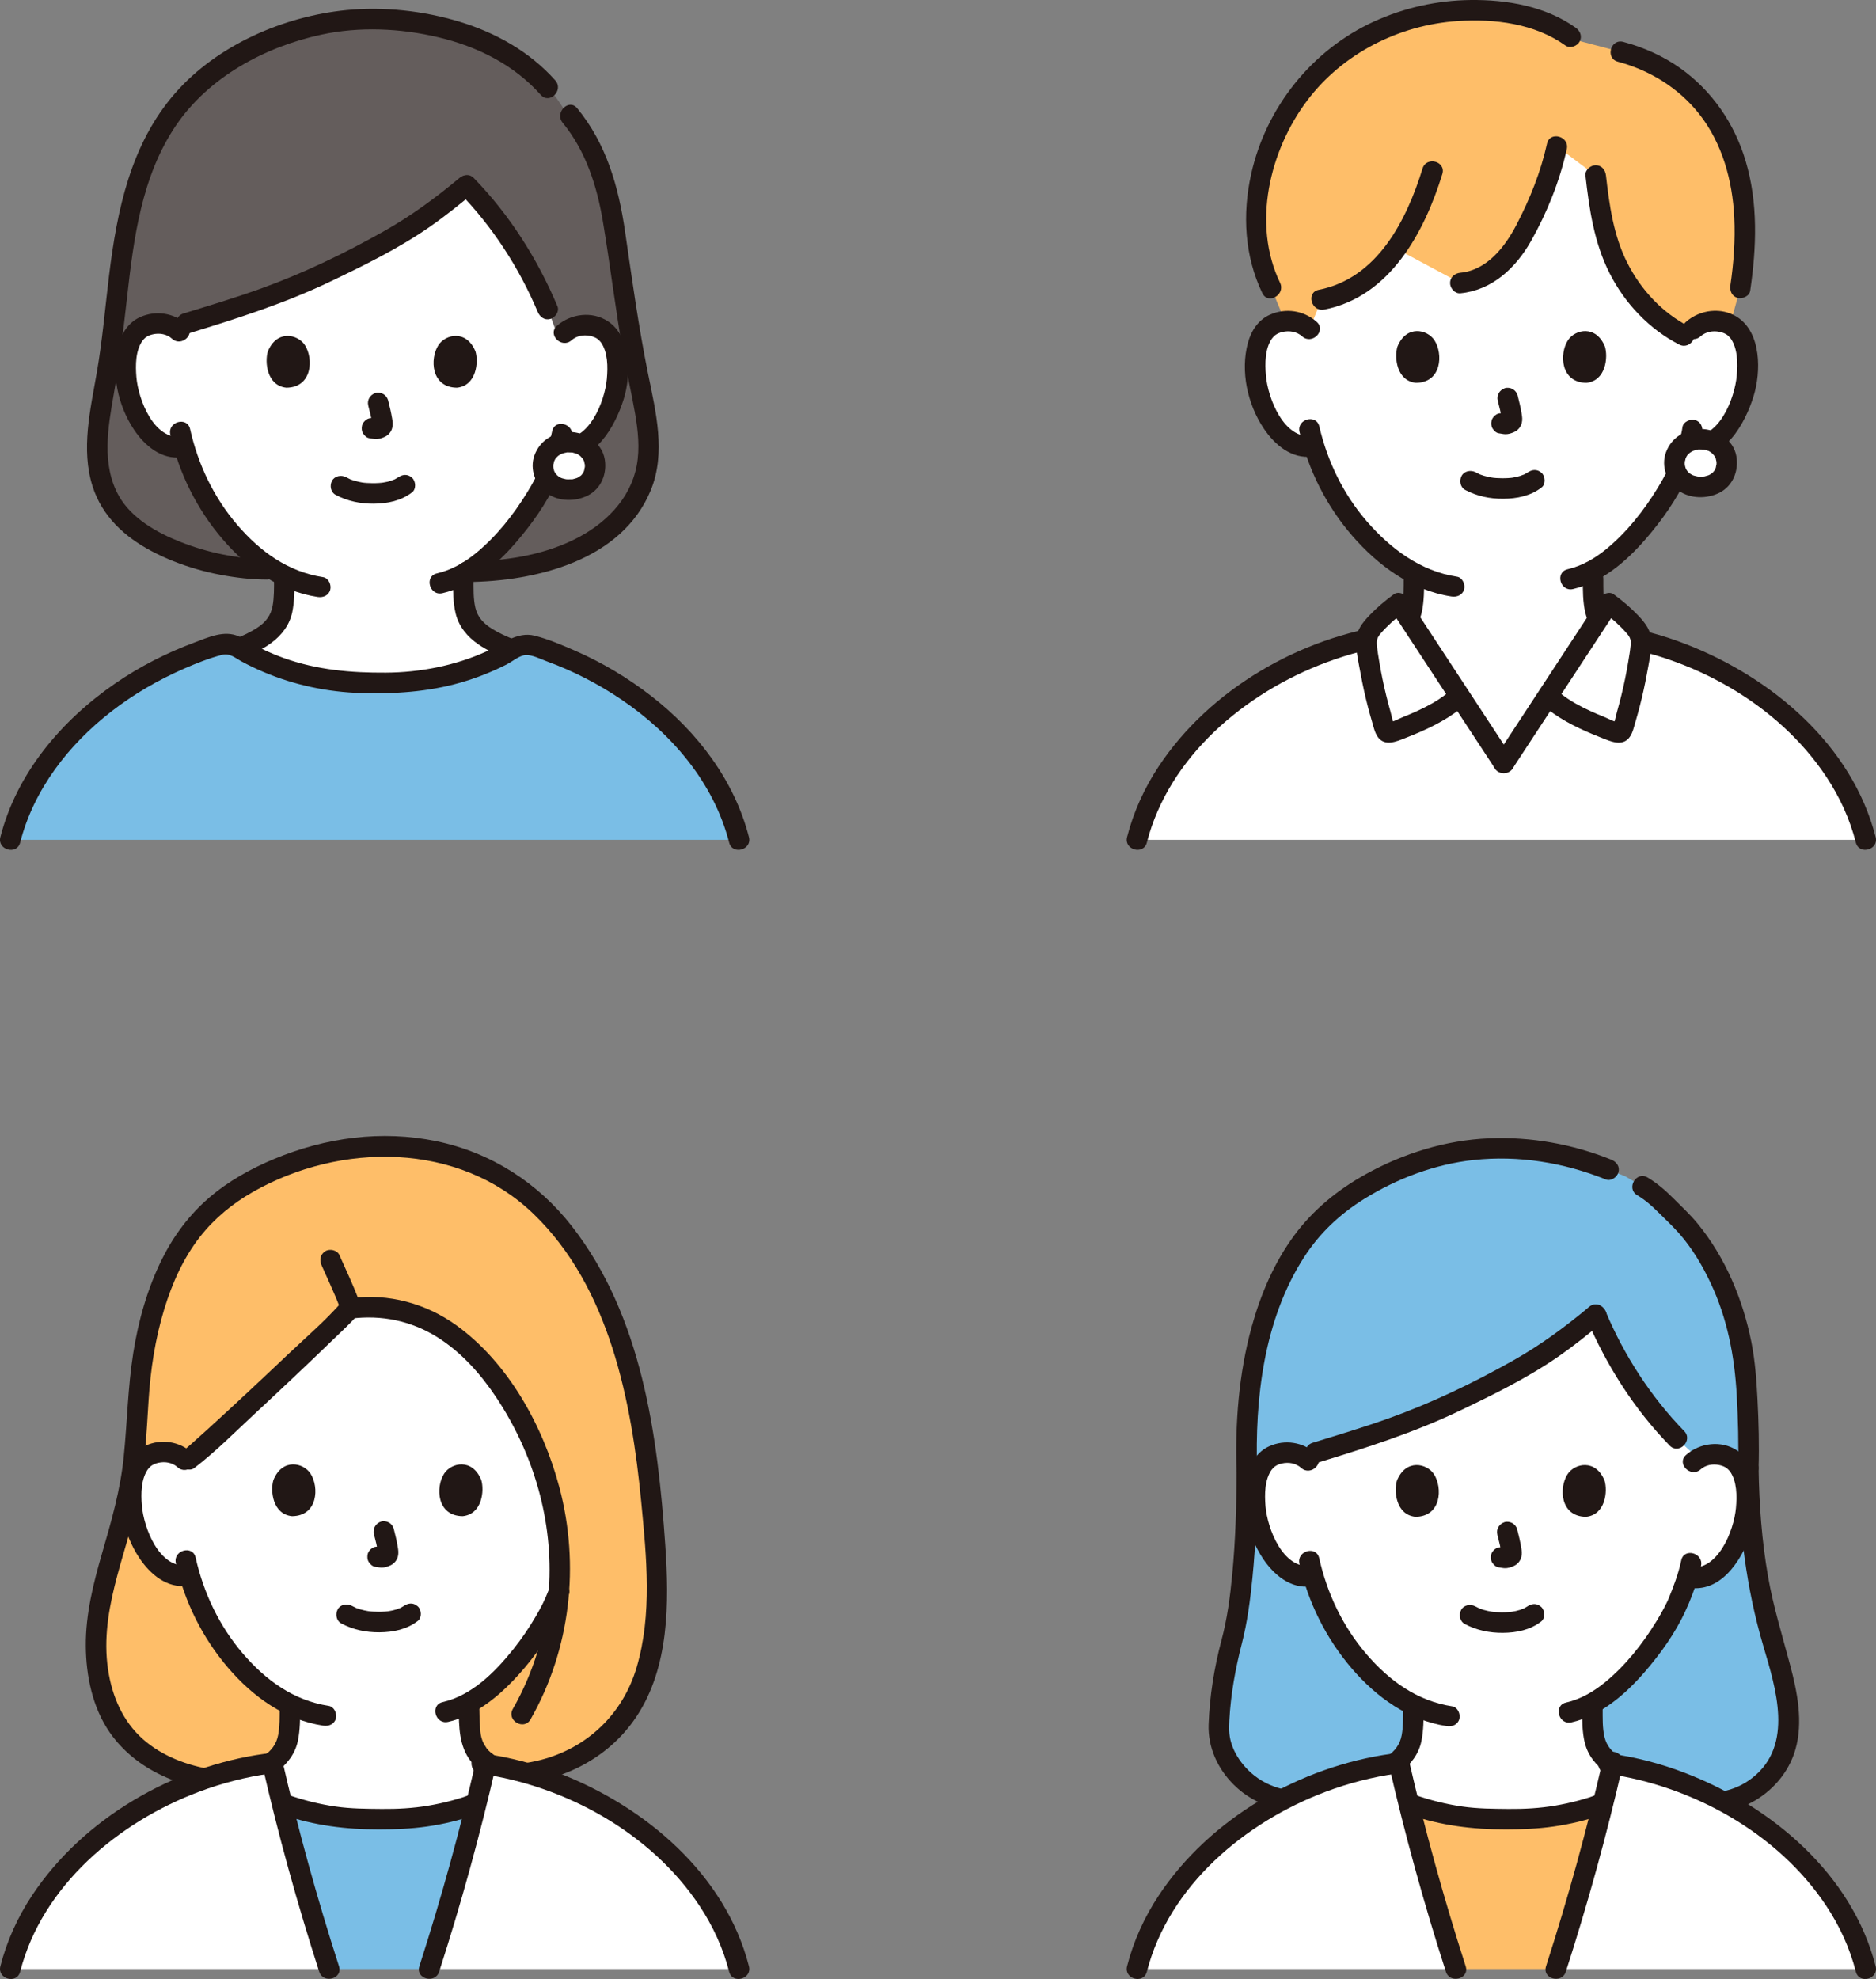 <?xml version="1.0" encoding="UTF-8"?>
<svg xmlns="http://www.w3.org/2000/svg" id="b" width="365.529" height="385.563" viewBox="0 0 365.529 385.563">
  <rect x="0" y="0" width="365.529" height="385.563" fill="#808080" stroke="none"/>
  <defs>
    <style>.d{fill:#7abee6;}.d,.e,.f,.g,.h,.i{stroke-width:0px;}.e{fill:none;}.f{fill:#fff;}.g{fill:#febe69;}.h{fill:#211715;}.i{fill:#645d5c;}</style>
  </defs>
  <g id="c">
    <path class="d" d="M256.252,350.689c-11.498,1.907-18.833-7.218-18.779-13.789.045-4.525,1.104-11.94,2.343-16.393,1.822-6.509,3.123-17.955,3.123-33.826-.777-23.418,5.383-40.401,15.094-49.699,5.854-5.604,19.046-13.24,33.868-13.24,9.04,0,15.405,1.644,21.515,4.121l3.287,1.333c1.655.969,3.31,1.937,3.31,1.937,2.858,1.673,3.878,3.107,6.819,5.925,7.387,7.078,12.521,19.812,13.338,31.215.236,3.29.698,11.146.481,17.773.154,11.479,1.464,22.677,4.728,33.702,1.894,6.398,4.436,14.629,2.391,20.981-2.496,7.751-11.448,12.522-19.224,9.753"></path>
    <path class="h" d="M240.938,286.681c-.006,6.696-.209,13.401-.844,20.069-.41,4.304-.98,8.627-2.095,12.812-1.419,5.326-2.312,10.904-2.506,16.417-.156,4.442,1.747,8.597,4.879,11.714,4.376,4.355,10.409,5.859,16.411,4.924,1.068-.166,1.66-1.504,1.397-2.46-.313-1.14-1.389-1.564-2.46-1.397-4.56.711-9.227-.619-12.519-3.895-1.293-1.287-2.392-2.849-3.045-4.546-.7-1.819-.73-3.201-.626-5.157.271-5.072,1.175-10.053,2.438-14.963,1.072-4.165,1.628-8.47,2.057-12.742.692-6.9.907-13.845.913-20.777.002-2.574-3.998-2.578-4,0h0Z"></path>
    <path class="h" d="M338.652,286.046c.173,11.7,1.587,23.365,4.909,34.605,2.447,8.28,5.997,19.306-2.075,25.681-3.515,2.776-8.164,3.673-12.407,2.222-2.441-.835-3.489,3.027-1.063,3.857,8.926,3.053,19.174-2.528,21.797-11.518,1.573-5.391.367-11.304-1.043-16.592-1.52-5.698-3.249-11.277-4.27-17.101-1.224-6.984-1.742-14.069-1.847-21.154-.038-2.572-4.038-2.579-4,0h0Z"></path>
    <path class="f" d="M297.212,265.999c5.137-2.995,8.796-5.76,13.744-9.888,4.485,10.746,12.149,21.607,20.026,27.989,1.02-.586,2.175-.809,3.201-.768,3.037.119,4.323,1.767,4.876,2.734,1.649,2.886,1.558,8.192.431,11.47-.798,2.322-2.105,5.873-5.232,8.412-1.288,1.046-3.181,1.731-4.988,1.419l-.477-.083c-.581,1.893-1.296,3.746-1.732,4.646-1.261,3.381-8.115,15.101-16.801,19.914.03,1.811-.024,2.468.142,4.748.075,1.025.154,2.132.534,3.132.509,1.315,1.194,2.454,2.296,3.343.305.246.612.475.921.69-.577,2.531-1.182,5.073-1.81,7.62-6.021,2.219-12.467,3.219-18.934,3.043-4.969.135-9.931-.423-14.683-1.695-1.44-.385-2.86-.836-4.255-1.354-.69-2.791-1.352-5.577-1.981-8.348,1.07-.882,1.741-2.005,2.242-3.299.38-1,.459-2.107.534-3.132.154-2.115.118-2.833.135-4.369-4.058-1.953-7.696-5.064-11.156-9.238-4.469-5.392-7.003-11.19-8.397-15.993-1.928.489-4.008-.235-5.385-1.37-3.107-2.562-4.386-6.124-5.166-8.452-1.102-3.287-1.151-8.594.52-11.467.56-.963,1.859-2.6,4.897-2.696,1.008-.032,2.137.191,3.142.756,8.14-2.536,18.554-5.415,28.027-9.915,6.742-3.202,11.456-5.591,15.33-7.849Z"></path>
    <path class="h" d="M327.583,304.001c-.562,2.659-1.523,5.176-2.56,7.676.012-.03.119-.247-.05.104-.07.146-.136.295-.207.441-.176.366-.361.728-.551,1.087-.469.888-.973,1.757-1.498,2.613-2.695,4.393-5.972,8.532-9.966,11.817-2.229,1.833-4.789,3.314-7.616,3.961-2.508.575-1.447,4.432,1.063,3.857,5.72-1.311,10.487-5.452,14.238-9.78,3.111-3.59,6.014-7.636,7.99-11.977.568-1.248.745-1.643,1.295-3.08.704-1.839,1.311-3.727,1.718-5.655.531-2.511-3.324-3.585-3.857-1.063h0Z"></path>
    <path class="h" d="M253.185,304.642c1.679,7.524,5.181,14.559,10.199,20.413,4.829,5.634,11.039,10.093,18.503,11.237,1.066.163,2.151-.27,2.46-1.397.26-.947-.323-2.296-1.397-2.46-6.868-1.053-12.295-5.025-16.738-10.208-4.573-5.334-7.644-11.809-9.17-18.648-.561-2.511-4.418-1.449-3.857,1.063h0Z"></path>
    <path class="h" d="M256.359,283.16c-2.476-2.227-6.014-2.765-9.059-1.393-2.233,1.006-3.578,3.082-4.214,5.383-1.51,5.463-.11,11.846,3.003,16.517,2.082,3.124,5.347,5.914,9.35,5.41,1.072-.135,2-.823,2-2,0-.976-.921-2.136-2-2-5.46.687-8.505-7.263-8.864-11.646-.188-2.299-.182-5.192,1.241-7.146-.204.281.193-.21.206-.222.076-.071.269-.267.323-.308.416-.32.902-.512,1.409-.629,1.331-.307,2.747-.064,3.776.862,1.909,1.717,4.747-1.103,2.828-2.828h0Z"></path>
    <path class="h" d="M319.003,232.859c1.477.882,2.718,1.944,3.934,3.155,1.402,1.397,2.867,2.747,4.181,4.229,2.529,2.852,4.514,6.183,6.141,9.619,3.293,6.951,4.717,14.346,5.135,21.973.259,4.73.402,9.474.257,14.211-.079,2.575,3.921,2.572,4,0,.136-4.45.015-8.907-.212-13.352-.192-3.756-.458-7.495-1.188-11.191-1.642-8.312-5.087-16.551-10.488-23.129-1.452-1.769-3.132-3.319-4.746-4.936-1.528-1.531-3.132-2.92-4.995-4.033-2.215-1.323-4.229,2.134-2.019,3.454h0Z"></path>
    <path class="h" d="M313.948,225.934c-7.553-3.041-15.651-4.487-23.8-4.157-8.406.341-16.678,2.909-24.017,6.976-5.462,3.027-10.231,6.899-13.952,11.929-3.915,5.291-6.555,11.505-8.298,17.824-2.52,9.137-3.238,18.729-2.942,28.174.08,2.568,4.081,2.579,4,0-.445-14.194,1.287-29.534,9.146-41.736,3.013-4.679,6.966-8.402,11.68-11.337,6.425-4,13.811-6.795,21.359-7.607,8.781-.944,17.602.505,25.761,3.79,1.002.404,2.197-.44,2.46-1.397.314-1.142-.391-2.055-1.397-2.46h0Z"></path>
    <path class="h" d="M331.354,286.28c.99-.876,2.342-1.116,3.616-.855.564.115,1.117.32,1.574.681-.117-.093.378.372.318.314.054.052.404.513.201.226,1.399,1.973,1.384,4.857,1.177,7.158-.394,4.39-3.513,12.291-8.969,11.561-1.073-.143-2,1.022-2,2,0,1.2.924,1.856,2,2,6.575.879,10.584-6.291,12.242-11.584,1.468-4.685,1.545-12.155-3.059-15.201-3.061-2.025-7.25-1.499-9.928.872-1.931,1.71.906,4.53,2.828,2.828h0Z"></path>
    <path class="h" d="M285.408,316.404c2.308,1.219,4.793,1.732,7.403,1.715,2.671-.017,5.351-.551,7.489-2.216.829-.646.729-2.159,0-2.828-.88-.807-1.944-.689-2.828,0,.611-.476.156-.125-.002-.024-.148.095-.3.182-.455.264-.08.042-.163.08-.244.121-.227.117-.181-.042.098-.034-.17-.005-.461.174-.628.228-.573.184-1.162.311-1.756.401.302-.046-.003-.002-.144.011-.172.017-.345.031-.518.043-.416.027-.832.037-1.249.035-.373-.002-.746-.015-1.118-.04-.171-.012-.342-.025-.512-.042-.038-.004-.657-.101-.224-.024-.554-.099-1.101-.203-1.641-.364-.23-.069-.454-.151-.681-.229-.504-.172.316.161-.139-.054-.281-.133-.559-.271-.834-.416-.925-.488-2.217-.265-2.736.718-.488.924-.27,2.215.718,2.736h0Z"></path>
    <path class="h" d="M291.754,299.015c.321,1.223.629,2.466.813,3.718l-.071-.532c.022.172.031.341.014.513l.071-.532c-.012.08-.03.155-.056.231l.202-.478c-.024.054-.049.1-.081.148l.313-.405c-.038.046-.075.082-.121.12l.405-.313c-.094.06-.193.109-.294.156l.478-.202c-.162.068-.323.117-.496.145l.532-.071c-.157.019-.309.017-.466,0l.532.071c-.176-.024-.348-.067-.524-.091-.266-.083-.532-.095-.798-.036-.266.012-.514.091-.744.237-.415.243-.811.718-.919,1.195-.117.512-.091,1.087.202,1.541.26.403.695.852,1.195.919.408.055.804.159,1.22.177.641.028,1.236-.169,1.808-.432.709-.325,1.263-.968,1.451-1.731.16-.647.092-1.206-.018-1.854-.202-1.198-.479-2.385-.787-3.56-.127-.483-.49-.944-.919-1.195s-1.061-.357-1.541-.202c-1.042.337-1.681,1.376-1.397,2.46h0Z"></path>
    <path class="h" d="M272.184,288.46c-.621,2.018-.216,6.66,3.607,7.055,5.053-.03,5.321-5.642,3.621-8.281-1.393-2.16-5.487-3.059-7.227,1.226Z"></path>
    <path class="h" d="M312.645,288.46c.621,2.018.216,6.66-3.606,7.055-5.053-.03-5.322-5.642-3.621-8.281,1.392-2.16,5.487-3.059,7.227,1.227Z"></path>
    <path class="h" d="M262.201,350.066c3.597-1.411,7.494-2.504,10.642-4.811,2.03-1.487,3.592-3.514,4.108-6.029.425-2.074.435-4.256.446-6.367.014-2.574-3.986-2.577-4,0-.009,1.705.023,3.502-.279,5.171-.335,1.851-1.345,3.16-2.9,4.194-2.782,1.85-5.964,2.761-9.08,3.984-1.005.394-1.705,1.34-1.397,2.46.263.958,1.449,1.794,2.46,1.397h0Z"></path>
    <path class="h" d="M308.271,332.859c.012,2.185-.011,4.495.504,6.628.625,2.592,2.302,4.574,4.454,6.054,3.178,2.185,7.026,3.241,10.588,4.636,1.006.394,2.195-.433,2.46-1.397.311-1.134-.387-2.065-1.397-2.46-3.078-1.205-6.239-2.09-9.021-3.833-1.625-1.018-2.78-2.214-3.226-4.064-.426-1.768-.351-3.742-.361-5.565-.014-2.573-4.014-2.579-4,0h0Z"></path>
    <path class="h" d="M309.542,254.696c-4.633,3.861-9.434,7.39-14.697,10.353-7.742,4.358-15.859,8.271-24.226,11.261-4.897,1.75-9.876,3.251-14.847,4.771-2.455.751-1.408,4.613,1.063,3.857,9.399-2.875,18.703-5.841,27.588-10.095,6.659-3.188,13.34-6.46,19.412-10.691,2.957-2.06,5.768-4.322,8.535-6.629,1.979-1.65-.863-4.466-2.828-2.828h0Z"></path>
    <path class="h" d="M328.155,278.804c-6.464-6.635-11.679-14.692-15.27-23.225-.419-.995-1.322-1.71-2.46-1.397-.938.258-1.819,1.458-1.397,2.46,3.87,9.196,9.322,17.829,16.299,24.99,1.799,1.847,4.627-.983,2.828-2.828h0Z"></path>
    <path class="g" d="M283.653,383.609c-3.385-10.485-6.503-21.404-9.185-32.24,6.002,2.224,12.466,3.226,18.941,3.05,6.474.176,12.927-.825,18.941-3.05-2.68,10.835-5.797,21.754-9.183,32.24h-19.514Z"></path>
    <path class="f" d="M221.529,383.609c5.492-21.877,29.341-37.581,51.076-40.116,3.046,13.385,6.84,27.086,11.047,40.116h-62.124Z"></path>
    <path class="f" d="M303.167,383.609c4.184-12.958,7.958-26.579,11-39.889,21.256,3.133,44.014,18.584,49.363,39.889h-60.363Z"></path>
    <path class="h" d="M274.681,353.566c6.071,2.102,12.329,2.865,18.728,2.852,3.136-.006,6.215-.12,9.325-.568,1.601-.23,3.19-.532,4.761-.913.747-.181,1.49-.38,2.228-.596.369-.108.736-.22,1.102-.337.106-.034,1.102-.368.79-.368,2.574,0,2.578-4,0-4-.631,0-1.263.323-1.853.511-.732.233-1.47.45-2.212.648-1.486.398-2.992.725-4.509.983-3.03.516-6.096.679-9.166.65-3.004-.028-5.977-.039-8.959-.469-3.123-.451-6.19-1.219-9.17-2.251-2.438-.844-3.485,3.019-1.063,3.857h0Z"></path>
    <path class="h" d="M223.458,384.14c4.29-16.774,19.156-29.17,34.865-35.067,4.483-1.683,9.139-2.888,13.884-3.536,1.071-.146,1.656-1.518,1.397-2.46-.317-1.155-1.386-1.544-2.46-1.397-17.772,2.426-35.418,12.562-45.391,27.634-2.784,4.207-4.901,8.873-6.152,13.763-.638,2.495,3.219,3.56,3.857,1.063h0Z"></path>
    <path class="h" d="M365.458,383.077c-4.593-17.962-20.248-31.12-36.989-37.606-4.688-1.816-9.571-3.111-14.554-3.791-1.069-.146-2.147.258-2.46,1.397-.256.933.32,2.313,1.397,2.46,16.732,2.284,33.571,11.545,43,25.796,2.609,3.942,4.577,8.224,5.749,12.807.637,2.492,4.496,1.436,3.857-1.063h0Z"></path>
    <path class="h" d="M270.609,343.775c3.109,13.61,6.833,27.078,11.115,40.365.786,2.44,4.65,1.397,3.857-1.063-4.283-13.287-8.007-26.755-11.115-40.365-.573-2.509-4.43-1.447-3.857,1.063h0Z"></path>
    <path class="h" d="M305.095,384.14c4.282-13.287,8.007-26.754,11.109-40.365.571-2.506-3.284-3.576-3.857-1.063-3.102,13.611-6.826,27.079-11.109,40.365-.792,2.456,3.069,3.507,3.857,1.063h0Z"></path>
    <path class="g" d="M42.243,346.878c-7.921-1.016-15.761-4.534-19.944-11.637-2.955-5.019-3.89-11.602-3.489-17.412.759-11.004,5.789-20.614,7.034-31.533.484-4.244.822-8.5,1.063-12.765.517-9.126,2.221-18.634,6.236-26.904,5.432-11.189,14.106-16.837,25.624-20.705,16.829-5.651,36.193-2.312,48.347,10.957,16.162,17.644,19.311,44.511,20.717,67.312.461,7.481.028,16.447-2.642,23.535-4.346,11.534-14.699,17.701-26.612,18.114l-56.335,1.04Z"></path>
    <path class="e" d="M98.448,232.276c-6.913-4.52-14.943-7.356-25.034-7.356-10.585,0-19.572,3.192-26.765,8.541-8.351,6.211-17.809,17.274-18.565,35.18-.181,4.28.364,9.184,1.658,14.159"></path>
    <path class="e" d="M117.115,282.801c1.294-5.238,1.84-9.264,1.633-14.159-.638-15.091-7.198-25.322-14.461-31.884"></path>
    <path class="e" d="M111.079,284.737c1.216-1.16,2.851-1.591,4.247-1.536,3.04.119,4.327,1.768,4.88,2.736,1.65,2.888,1.56,8.198.431,11.48-.799,2.324-2.107,5.878-5.236,8.419-1.29,1.047-3.184,1.732-4.992,1.42"></path>
    <path class="f" d="M39.351,313.374c-1.05-2.271-1.839-4.469-2.426-6.491-1.93.488-4.012-.237-5.39-1.373-3.11-2.565-4.39-6.129-5.171-8.459-1.103-3.29-1.152-8.601.521-11.476.56-.963,1.86-2.603,4.901-2.698,1.397-.044,3.028.4,4.235,1.569,0,0,.135.131.27.261l.54-.409c3.274-2.484,28.731-26.416,31.304-29.369.17-.019.299-.036.299-.036,18.156-2.389,29.343,13.163,35.003,25.377,4.356,9.401,6.247,19.723,5.487,29.852-.279.711-.527,1.307-.726,1.705-1.264,3.382-8.123,15.11-16.815,19.924.031,1.815-.024,2.472.142,4.755.075,1.026.154,2.134.534,3.135.51,1.316,1.195,2.456,2.298,3.345,2.335,1.881,4.736,2.78,7.692,3.892,0,0-5.171,14.534-31.171,14.534s-28.127-13.35-28.127-13.35c1.157-.455,3.084-1.183,3.084-1.183,2.956-1.112,5.356-2.011,7.692-3.892,1.103-.89,1.789-2.03,2.298-3.345.38-1.001.459-2.109.534-3.135.154-2.116.118-2.835.136-4.372-4.062-1.955-7.703-5.068-11.166-9.246-2.591-3.125-4.532-6.387-5.977-9.513Z"></path>
    <path class="h" d="M37.436,283.031c-2.478-2.228-6.018-2.767-9.065-1.393-2.234,1.007-3.58,3.084-4.217,5.387-1.511,5.467-.11,11.855,3.005,16.53,2.084,3.126,5.35,5.918,9.356,5.414,1.072-.135,2-.823,2-2,0-.976-.921-2.136-2-2-5.466.688-8.513-7.27-8.873-11.658-.188-2.301-.182-5.197,1.242-7.153-.204.28.194-.211.206-.222.077-.072.268-.265.324-.308.417-.32.903-.513,1.411-.63,1.332-.308,2.75-.064,3.781.863,1.909,1.717,4.747-1.103,2.828-2.828h0Z"></path>
    <path class="h" d="M53.275,288.334c-.621,2.02-.216,6.665,3.61,7.061,5.057-.03,5.326-5.647,3.624-8.288-1.394-2.162-5.492-3.061-7.233,1.227Z"></path>
    <path class="h" d="M93.769,288.334c.622,2.02.217,6.665-3.609,7.06-5.057-.03-5.326-5.647-3.624-8.288,1.394-2.162,5.492-3.061,7.233,1.228Z"></path>
    <path class="h" d="M43.283,349.99c3.6-1.413,7.5-2.506,10.651-4.814,2.032-1.488,3.594-3.516,4.11-6.033.426-2.075.435-4.259.447-6.371.014-2.574-3.986-2.577-4,0-.009,1.707.023,3.504-.279,5.176-.335,1.853-1.347,3.163-2.904,4.199-2.785,1.852-5.97,2.763-9.088,3.987-1.005.394-1.705,1.34-1.397,2.46.263.958,1.449,1.794,2.46,1.397h0Z"></path>
    <path class="h" d="M89.393,332.771c.019,3.591.032,7.378,2.332,10.345,2.339,3.017,6.35,4.396,9.792,5.69,1.011.38,2.193-.423,2.46-1.397.308-1.122-.382-2.078-1.397-2.46-.816-.307-1.63-.617-2.439-.941-.233-.093-.112-.044-.251-.104-.171-.073-.34-.148-.509-.225-.334-.152-.666-.31-.993-.478-.724-.371-1.426-.784-2.095-1.249-.515-.358-1.078-.827-1.424-1.263-.068-.085-.364-.551-.488-.774-.195-.351-.316-.596-.393-.808-.295-.809-.374-1.446-.436-2.245-.106-1.364-.151-2.725-.158-4.093-.006-1.081-.915-2-2-2s-2.006.915-2,2h0Z"></path>
    <path class="h" d="M87.319,335.464c4.964-1.133,9.213-4.444,12.67-8.053,3.216-3.357,6.022-7.195,8.301-11.246,1.084-1.926,1.849-3.678,2.555-5.528.386-1.009-.427-2.194-1.397-2.46-1.127-.31-2.073.384-2.46,1.397-.262.687-.558,1.358-.844,2.035.24-.569-.242.509-.335.699-.434.884-.911,1.747-1.409,2.596-1.304,2.224-2.756,4.378-4.368,6.39-3.546,4.429-8.055,9.007-13.778,10.313-2.509.573-1.447,4.43,1.063,3.857h0Z"></path>
    <path class="h" d="M34.262,304.529c1.681,7.53,5.185,14.571,10.207,20.43,4.833,5.638,11.048,10.101,18.517,11.246,1.066.163,2.151-.27,2.46-1.397.26-.947-.323-2.296-1.397-2.46-6.874-1.053-12.306-5.03-16.752-10.217-4.577-5.339-7.651-11.819-9.178-18.664-.561-2.511-4.418-1.449-3.857,1.063h0Z"></path>
    <path class="h" d="M66.51,316.3c2.31,1.22,4.797,1.734,7.409,1.717,2.673-.017,5.355-.551,7.494-2.217.829-.646.729-2.159,0-2.828-.88-.807-1.944-.689-2.828,0,.611-.476.155-.125-.002-.024-.148.095-.3.182-.455.264-.08.042-.163.08-.244.121-.229.118-.176-.044.098-.034-.169-.006-.463.175-.628.228-.573.184-1.163.311-1.758.401.301-.046-.004-.002-.144.011-.172.017-.345.031-.518.043-.416.027-.833.037-1.25.035-.373-.002-.746-.015-1.119-.04-.171-.012-.342-.025-.512-.043-.038-.004-.657-.101-.224-.024-.554-.099-1.102-.203-1.642-.365-.23-.069-.454-.151-.681-.229-.504-.172.316.161-.14-.054-.282-.133-.559-.271-.835-.417-.925-.488-2.217-.265-2.736.718-.488.924-.27,2.215.718,2.736h0Z"></path>
    <path class="h" d="M72.863,298.898c.321,1.224.629,2.468.813,3.721l-.071-.532c.022.172.031.341.014.514l.071-.532c-.012.08-.03.155-.056.231l.202-.478c-.024.054-.049.1-.082.149l.313-.405c-.038.046-.075.082-.122.12l.405-.313c-.094.06-.193.109-.295.156l.478-.202c-.162.068-.323.117-.497.145l.532-.071c-.157.019-.31.017-.466,0l.532.071c-.176-.025-.348-.067-.524-.091-.266-.083-.532-.095-.798-.036-.266.012-.514.091-.744.237-.415.243-.811.718-.919,1.195-.117.512-.091,1.087.202,1.541.26.403.695.852,1.195.919.408.055.805.159,1.22.177.641.028,1.236-.169,1.808-.432.709-.325,1.263-.968,1.452-1.731.16-.647.092-1.206-.018-1.855-.203-1.199-.48-2.387-.788-3.563-.127-.483-.49-.944-.919-1.195s-1.061-.357-1.541-.202c-1.042.337-1.681,1.376-1.397,2.46h0Z"></path>
    <path class="h" d="M62.66,246.505c.562,1.258,1.133,2.512,1.691,3.772.342.772.68,1.546,1.011,2.323.048.113.21.521-.02-.049.036.088.073.175.11.262.078.186.155.372.231.559.138.337.272.676.402,1.016.191.5.442.916.919,1.195.429.251,1.061.357,1.541.202.949-.307,1.797-1.414,1.397-2.46-1.147-2.998-2.52-5.908-3.828-8.838-.428-.959-1.897-1.259-2.736-.718-.992.639-1.175,1.711-.718,2.736h0Z"></path>
    <path class="h" d="M66.753,253.477c-3.229,3.732-7.097,7.026-10.671,10.415-5.157,4.891-10.342,9.755-15.599,14.539-1.027.935-2.058,1.867-3.1,2.786-.371.327-.743.653-1.119.972-.198.168-1.13.907-.442.38-.856.655-1.311,1.722-.718,2.736.493.843,1.873,1.378,2.736.718,4.115-3.149,7.831-6.907,11.619-10.429,5.242-4.874,10.458-9.778,15.599-14.758,1.525-1.477,3.132-2.924,4.523-4.532,1.677-1.938-1.141-4.779-2.828-2.828h0Z"></path>
    <path class="h" d="M68.434,256.891c5.905-.739,11.625.423,16.688,3.571,4.703,2.924,8.497,7.177,11.548,11.755,7.333,11.003,11.166,24.158,10.289,37.396-.543,8.202-2.972,16.206-7.041,23.344-1.277,2.24,2.178,4.257,3.454,2.019,7.784-13.655,9.642-30.046,5.62-45.2-3.163-11.919-9.942-24.293-20.118-31.606-5.933-4.264-13.181-6.186-20.441-5.278-1.072.134-2,.823-2,2,0,.977.921,2.135,2,2h0Z"></path>
    <path class="h" d="M42.243,344.878c-4.844-.646-9.798-2.324-13.646-5.41-4.148-3.326-6.417-8.008-7.372-13.169-2.185-11.802,3.234-22.897,5.663-34.182,1.358-6.307,1.656-12.828,2.059-19.25.379-6.021,1.289-12.024,3.052-17.804,1.531-5.018,3.713-9.944,6.964-14.097,2.822-3.605,6.386-6.52,10.357-8.774,16.997-9.648,40.015-9.804,54.654,4.328,14.821,14.308,19.089,36.522,20.975,56.18,1.019,10.618,2.167,21.809-.918,32.196-2.683,9.035-9.6,15.669-18.728,17.996-2.209.563-4.45.856-6.726.946-2.565.101-2.578,4.102,0,4,10.102-.399,19.745-4.829,25.434-13.4,6.412-9.661,6.381-22.222,5.618-33.349-1.471-21.473-4.554-44.65-18.177-62.157-6.623-8.511-15.817-14.398-26.407-16.594-10.681-2.215-21.607-.716-31.618,3.452-4.6,1.915-8.936,4.329-12.724,7.59-3.812,3.281-6.882,7.397-9.118,11.893-2.869,5.769-4.628,12.035-5.629,18.384-1.054,6.687-1.168,13.462-1.849,20.189-.652,6.438-2.402,12.518-4.2,18.71-1.708,5.884-3.228,11.926-3.185,18.096.04,5.836,1.303,12.025,4.675,16.889,3.168,4.569,7.829,7.693,13.02,9.548,2.538.907,5.159,1.435,7.825,1.79,1.073.143,2-1.022,2-2,0-1.199-.924-1.857-2-2h0Z"></path>
    <path class="d" d="M64.123,383.609c-3.385-10.485-6.503-21.404-9.185-32.24,6.002,2.224,12.466,3.226,18.941,3.05,6.474.176,12.927-.825,18.941-3.05-2.68,10.835-5.797,21.754-9.183,32.24h-19.514Z"></path>
    <path class="f" d="M2,383.609c5.492-21.877,29.341-37.581,51.076-40.116,3.046,13.385,6.84,27.086,11.047,40.116H2Z"></path>
    <path class="f" d="M83.637,383.609c4.184-12.958,7.958-26.579,11-39.889,21.256,3.133,44.014,18.584,49.363,39.889h-60.363Z"></path>
    <path class="h" d="M55.151,353.566c6.071,2.102,12.329,2.865,18.728,2.852,3.136-.006,6.215-.12,9.325-.568,1.601-.23,3.19-.532,4.761-.913.747-.181,1.49-.38,2.228-.596.369-.108.736-.22,1.102-.337.106-.034,1.102-.368.79-.368,2.574,0,2.578-4,0-4-.631,0-1.263.323-1.853.511-.732.233-1.47.45-2.212.648-1.486.398-2.992.725-4.509.983-3.03.516-6.096.679-9.166.65-3.004-.028-5.977-.039-8.959-.469-3.123-.451-6.19-1.219-9.17-2.251-2.438-.844-3.485,3.019-1.063,3.857h0Z"></path>
    <path class="h" d="M3.928,384.14c4.29-16.774,19.156-29.17,34.865-35.067,4.483-1.683,9.139-2.888,13.884-3.536,1.071-.146,1.656-1.518,1.397-2.46-.317-1.155-1.386-1.544-2.46-1.397-17.772,2.426-35.418,12.562-45.391,27.634-2.784,4.207-4.901,8.873-6.152,13.763-.638,2.495,3.219,3.56,3.857,1.063h0Z"></path>
    <path class="h" d="M145.928,383.077c-4.593-17.962-20.248-31.12-36.989-37.606-4.688-1.816-9.571-3.111-14.554-3.791-1.069-.146-2.147.258-2.46,1.397-.256.933.32,2.313,1.397,2.46,16.732,2.284,33.571,11.545,43,25.796,2.609,3.942,4.577,8.224,5.749,12.807.637,2.492,4.496,1.436,3.857-1.063h0Z"></path>
    <path class="h" d="M51.079,343.775c3.109,13.61,6.833,27.078,11.115,40.365.786,2.44,4.65,1.397,3.857-1.063-4.283-13.287-8.007-26.755-11.115-40.365-.573-2.509-4.43-1.447-3.857,1.063h0Z"></path>
    <path class="h" d="M85.566,384.14c4.282-13.287,8.007-26.754,11.109-40.365.571-2.506-3.284-3.576-3.857-1.063-3.102,13.611-6.826,27.079-11.109,40.365-.792,2.456,3.069,3.507,3.857,1.063h0Z"></path>
    <path class="f" d="M329.917,64.124c1.228-1.18,2.883-1.623,4.299-1.574,3.081.109,4.392,1.775,4.957,2.754,1.684,2.921,1.613,8.303.482,11.633-.801,2.358-2.112,5.966-5.274,8.553-1.303,1.066-3.22,1.768-5.054,1.459,0,0-.123-.021-.349-.058-.599,1.746-1.347,3.298-1.599,4.065-1.263,3.428-8.2,15.386-17.003,20.182.058,2.317-.029,2.851.155,5.378.075,1.026.154,2.134.534,3.135.51,1.316,1.195,2.456,2.298,3.345,2.335,1.881,4.736,2.78,7.692,3.892,0,0,2.349.869,3.433,1.296,0,0-5.055,20.519-32.055,20.519s-30.676-20.631-30.676-20.631c1.157-.455,3.084-1.183,3.084-1.183,2.956-1.112,5.356-2.011,7.692-3.892,1.103-.89,1.789-2.03,2.298-3.345.38-1.001.459-2.109.534-3.135.169-2.312.11-2.956.144-4.823-4.077-2.14-7.849-5.395-11.184-9.387-4.321-5.171-6.859-10.724-8.311-15.413-1.917.438-3.967-.281-5.338-1.402-3.162-2.587-4.473-6.195-5.274-8.553-1.13-3.33-1.202-8.712.482-11.633.564-.979,1.875-2.645,4.957-2.754,1.416-.05,3.07.393,4.299,1.574,0,0-10.279-41.622,37.388-41.622s37.388,41.622,37.388,41.622Z"></path>
    <path class="h" d="M262.29,130.001c3.6-1.413,7.5-2.506,10.651-4.814,2.032-1.488,3.594-3.516,4.11-6.033.426-2.075.435-4.259.447-6.371.014-2.574-3.986-2.577-4,0-.009,1.707.023,3.504-.279,5.176-.335,1.853-1.347,3.163-2.904,4.199-2.785,1.852-5.97,2.763-9.088,3.987-1.005.394-1.705,1.34-1.397,2.46.263.958,1.449,1.794,2.46,1.397h0Z"></path>
    <path class="h" d="M308.4,112.782c.012,2.187-.011,4.499.504,6.633.626,2.594,2.303,4.577,4.457,6.058,3.181,2.187,7.031,3.244,10.596,4.64,1.006.394,2.195-.433,2.46-1.397.311-1.134-.387-2.065-1.397-2.46-3.08-1.206-6.244-2.092-9.029-3.836-1.626-1.019-2.783-2.216-3.23-4.068-.427-1.77-.352-3.746-.361-5.57-.014-2.573-4.014-2.579-4,0h0Z"></path>
    <path class="f" d="M293,148.703c-6.815-10.39-13.63-20.78-20.445-31.17-1.797,1.305-3.456,2.8-4.939,4.453-.525.585-1.042,1.215-1.257,1.971-.061.215-.096.435-.114.652-19.825,4.536-39.755,19.258-44.715,39.014h142c-4.881-19.443-24.262-34.011-43.772-38.791,0-.296-.035-.589-.116-.875-.215-.756-.732-1.386-1.257-1.971-1.483-1.653-3.142-3.148-4.939-4.453-6.815,10.39-13.63,20.78-20.445,31.17"></path>
    <path class="e" d="M317.455,11.967c-6.913-4.52-14.943-7.356-25.034-7.356-10.585,0-19.572,3.192-26.765,8.541-8.351,6.211-17.809,17.274-18.565,35.18-.181,4.28.364,9.184,1.658,14.159"></path>
    <path class="e" d="M336.122,62.492c1.294-5.238,1.84-9.264,1.633-14.159-.638-15.091-7.198-25.322-14.461-31.884"></path>
    <path class="h" d="M285.496,95.461c2.307,1.218,4.791,1.732,7.4,1.715,2.67-.017,5.349-.551,7.485-2.215.829-.646.729-2.159,0-2.828-.88-.807-1.944-.689-2.828,0,.611-.476.156-.125-.001-.025-.148.095-.3.182-.455.263-.08.042-.163.08-.244.121-.226.116-.184-.04.098-.034-.171-.004-.46.174-.627.228-.572.184-1.161.311-1.755.401.302-.046-.003-.003-.143.011-.172.017-.345.031-.517.043-.415.027-.832.037-1.248.035-.373-.002-.745-.015-1.117-.04-.171-.012-.341-.025-.512-.042-.039-.004-.657-.101-.223-.024-.553-.099-1.1-.203-1.64-.364-.23-.069-.454-.151-.68-.229-.504-.172.316.161-.139-.054-.281-.133-.558-.271-.833-.416-.925-.488-2.217-.265-2.736.718-.488.924-.27,2.215.718,2.736h0Z"></path>
    <path class="h" d="M327.816,83.233c-.231,1.692-.788,3.3-1.428,4.876-.232.574-.483,1.14-.712,1.715-.079.199-.153.399-.226.6-.028.076-.195.497-.083.224.076-.187-.258.562-.348.75-.18.373-.369.741-.563,1.107-.475.896-.983,1.774-1.512,2.638-2.689,4.387-5.951,8.521-9.934,11.806-2.214,1.826-4.758,3.303-7.568,3.958-2.506.584-1.445,4.442,1.063,3.857,5.692-1.327,10.431-5.444,14.164-9.761,3.123-3.612,6.023-7.679,8.016-12.038,1.247-2.727,2.58-5.692,2.987-8.669.146-1.069-.258-2.147-1.397-2.46-.933-.256-2.313.32-2.46,1.397h0Z"></path>
    <path class="h" d="M253.204,84.148c1.738,7.46,5.253,14.439,10.269,20.232s11.635,10.676,19.343,11.836c1.067.161,2.15-.268,2.46-1.397.26-.945-.322-2.299-1.397-2.46-7.111-1.07-12.969-5.484-17.578-10.807-4.568-5.276-7.661-11.689-9.24-18.467-.584-2.506-4.442-1.445-3.857,1.063h0Z"></path>
    <path class="g" d="M244.964,39.046c-.602,5.884.161,11.84,2.723,17.059,0,0,1.457,3.499,2.698,6.477.148-.016.301-.026.459-.031,1.416-.05,3.07.393,4.299,1.574l2.345-5.734c5.296-.972,10.003-4.318,13.4-8.397.415-.498.812-1.007,1.193-1.528,5.639,3.02,12.458,6.673,12.458,6.673,3.812-.288,7.226-2.643,9.643-5.605,2.391-2.931,3.847-6.38,5.419-9.781,1.653-3.575,2.923-7.381,3.755-11.232l7.562,5.672c.665,5.871,1.259,10.502,3.251,15.435,1.743,4.314,4.373,8.268,7.797,11.43,1.861,1.719,3.949,3.196,6.211,4.341l.272.138c.734-.706,1.469-1.412,1.469-1.412,1.228-1.18,2.883-1.623,4.299-1.574,1.216.043,2.156.328,2.884.718,1.009-3.639,1.988-7.164,1.988-7.164,1.477-9.867,1.5-20.402-2.971-29.566-4.089-8.382-11.409-14.095-20.354-16.444,0,0-4.445-1.167-8.89-2.335l-.846-.616c-3.733-2.721-8.336-4.16-12.971-4.756-16.934-2.179-33.33,4.927-42.18,19.275-3.141,5.093-5.28,11.199-5.913,17.384Z"></path>
    <path class="h" d="M291.838,78.081c.321,1.223.628,2.465.812,3.716l-.071-.532c.022.172.031.341.014.513l.071-.532c-.012.08-.03.154-.056.231l.202-.478c-.024.054-.049.1-.081.148l.313-.405c-.038.046-.074.082-.121.12l.405-.313c-.094.06-.193.109-.294.156l.478-.202c-.162.068-.323.117-.496.145l.532-.071c-.156.019-.309.017-.466,0l.532.071c-.176-.024-.348-.067-.524-.091-.266-.083-.532-.095-.798-.036-.266.012-.514.091-.744.237-.415.243-.811.718-.919,1.195-.117.512-.091,1.087.202,1.541.26.403.695.852,1.195.919.408.055.804.159,1.219.177.641.028,1.235-.169,1.807-.431.709-.325,1.263-.968,1.451-1.731.16-.647.092-1.206-.018-1.854-.202-1.197-.479-2.384-.787-3.558-.127-.483-.49-.944-.919-1.195s-1.061-.357-1.541-.202c-1.042.337-1.681,1.376-1.397,2.46h0Z"></path>
    <path class="h" d="M272.281,67.532c-.621,2.017-.216,6.656,3.604,7.051,5.05-.03,5.318-5.639,3.619-8.276-1.392-2.159-5.484-3.057-7.223,1.226Z"></path>
    <path class="h" d="M312.718,67.532c.621,2.017.216,6.656-3.604,7.051-5.05-.03-5.319-5.639-3.619-8.276,1.392-2.159,5.484-3.057,7.223,1.226Z"></path>
    <path class="h" d="M256.555,62.71c-2.513-2.242-6.081-2.775-9.159-1.382-2.254,1.021-3.611,3.129-4.245,5.456-1.508,5.54-.071,12,3.102,16.721,2.118,3.152,5.427,5.969,9.477,5.443,1.071-.139,2-.82,2-2,0-.973-.921-2.14-2-2-5.554.721-8.69-7.335-9.073-11.799-.2-2.336-.206-5.276,1.23-7.269-.195.271.2-.223.211-.233.094-.09.243-.251.331-.32.421-.328.919-.527,1.433-.649,1.355-.321,2.809-.083,3.864.859,1.915,1.709,4.754-1.11,2.828-2.828h0Z"></path>
    <path class="h" d="M331.331,65.539c1.008-.9,2.384-1.157,3.69-.896.575.115,1.14.32,1.607.686.118.093.656.71.542.553,1.436,1.992,1.431,4.934,1.23,7.269-.383,4.465-3.519,12.52-9.073,11.799-1.073-.139-2,1.019-2,2,0,1.196.924,1.86,2,2,6.659.864,10.691-6.402,12.35-11.77,1.466-4.742,1.527-12.311-3.141-15.378-3.098-2.036-7.336-1.497-10.034.91-1.925,1.717.912,4.538,2.828,2.828h0Z"></path>
    <path class="h" d="M315.231,12.023c6.21,1.667,11.81,5.087,15.824,10.155,4.521,5.708,6.511,13.012,6.857,20.19.213,4.411-.109,8.841-.753,13.205-.157,1.067.266,2.149,1.397,2.46.942.259,2.302-.322,2.46-1.397,1.237-8.392,1.562-17.102-.902-25.317-2.187-7.292-6.555-13.66-12.779-18.073-3.321-2.355-7.116-4.027-11.041-5.08-2.489-.668-3.551,3.19-1.063,3.857h0Z"></path>
    <path class="h" d="M307.036,5.416C301.141,1.209,293.578-.086,286.465.004c-6.456.082-12.829,1.495-18.703,4.17-12.123,5.522-21.093,16.753-23.98,29.741-1.727,7.77-1.305,15.967,2.178,23.199,1.117,2.318,4.567.292,3.454-2.019-5.492-11.402-2.059-25.767,5.294-35.514,6.932-9.189,17.919-14.735,29.341-15.483,7.202-.472,14.964.487,20.968,4.772.88.628,2.226.155,2.736-.718.588-1.005.164-2.107-.718-2.736h0Z"></path>
    <path class="h" d="M301.426,27.988c-1.221,5.538-3.343,10.798-5.956,15.821-2.223,4.274-5.747,8.839-10.933,9.329-1.075.102-2,.846-2,2,0,1.003.918,2.102,2,2,6.196-.586,10.825-4.951,13.773-10.176,3.133-5.552,5.6-11.687,6.972-17.911.553-2.509-3.302-3.58-3.857-1.063h0Z"></path>
    <path class="h" d="M277.175,32.836c-3.114,10.099-8.815,21.402-20.22,23.626-2.524.492-1.456,4.348,1.063,3.857,12.801-2.496,19.504-15.038,23.014-26.419.76-2.465-3.1-3.52-3.857-1.063h0Z"></path>
    <path class="h" d="M308.917,34.192c.749,6.589,1.68,13.074,4.713,19.059,2.966,5.854,7.689,10.853,13.537,13.874,2.284,1.18,4.309-2.271,2.019-3.454-5.3-2.738-9.41-7.141-12.102-12.439s-3.502-11.199-4.167-17.04c-.122-1.073-.832-2-2-2-.986,0-2.123.92-2,2h0Z"></path>
    <path class="f" d="M331.361,85.567c-3.014,0-5.098,2.12-5.098,4.601,0,2.776,2.128,4.688,5.098,4.688,3.084,0,5.098-1.93,5.098-4.688,0-2.498-2.095-4.601-5.098-4.601Z"></path>
    <path class="h" d="M331.361,83.567c-3.015.037-5.731,1.708-6.769,4.592-.98,2.721.187,5.796,2.478,7.433,2.266,1.619,5.587,1.639,8.012.379,2.569-1.335,3.718-4.262,3.251-7.032-.559-3.315-3.791-5.333-6.971-5.371-1.046-.013-2.048.929-2,2,.049,1.094.879,1.986,2,2,.153.002.306.013.459.017.38.009-.038-.025-.089-.022.221-.01.489.09.701.15.134.038.264.085.397.128.379.122-.104-.044-.1-.046.093-.044.601.325.694.387l.107.074c.139.102.14.102.003,0l-.102-.077c.065.055.129.111.191.169.039.036.404.464.431.46-.116.018-.246-.381-.054-.053.052.089.112.174.163.265.049.087.086.194.143.275.065.138.039.073-.077-.193.03.077.058.155.084.234.037.112.083.558.152.606-.028-.02-.038-.517-.022-.155.006.128.016.255.017.384,0,.089-.002.179-.006.269l-.008.132c-.022.223-.012.175.028-.144-.101.137-.099.504-.151.675-.017.057-.114.242-.098.291-.057-.172.199-.389.033-.09-.097.175-.196.345-.3.515-.169.278-.134-.019.063-.073-.028.008-.126.145-.157.178-.081.087-.166.171-.255.251-.044.04-.09.08-.136.118-.116.095-.06.053.167-.128-.103-.005-.407.264-.521.325-.036.019-.334.136-.34.165.008-.04.468-.162.118-.06-.214.063-.423.134-.641.183-.087.019-.323.105-.408.076l.25-.035c-.096.01-.193.018-.289.024-.246.016-.495.019-.741.008-.096-.004-.192-.015-.288-.019-.487-.019.443.094-.026-.003-.222-.046-.442-.093-.659-.159-.084-.026-.166-.058-.251-.083-.203-.078-.164-.059.116.056-.078-.035-.155-.072-.231-.111-.188-.096-.361-.211-.539-.321-.23-.142.09-.045.108.09-.007-.047-.235-.206-.275-.244-.087-.084-.415-.514-.249-.251.183.293-.03-.052-.057-.094-.067-.102-.129-.208-.187-.315l-.057-.109c-.091-.193-.074-.147.05.139.007-.026-.072-.192-.086-.235-.068-.204-.11-.411-.16-.619-.107-.442.013.469.002.007-.002-.09-.012-.181-.014-.272-.003-.131-.002-.262.006-.393.003-.063.009-.126.016-.189.016-.157.007-.084-.029.22.082-.076.156-.606.192-.722.103-.336-.026.123-.061.134.055-.017.195-.376.232-.438.043-.071.092-.138.134-.209.195-.324-.309.309.033-.039.039-.04.484-.504.499-.487.006.007-.385.266.008.002.109-.073.221-.142.336-.206.093-.052.211-.091.297-.153.135-.063.08-.041-.167.066.085-.034.171-.066.258-.095.271-.092.546-.151.825-.21.218-.047.112-.109-.093.012.127-.075.464-.028.61-.03,1.046-.013,2.049-.911,2-2-.048-1.073-.879-2.014-2-2Z"></path>
    <path class="h" d="M223.458,164.155c4.29-16.774,19.156-29.17,34.865-35.067,4.483-1.683,9.139-2.888,13.884-3.536,1.071-.146,1.656-1.518,1.397-2.46-.317-1.155-1.386-1.544-2.46-1.397-17.772,2.426-35.418,12.562-45.391,27.634-2.784,4.207-4.901,8.873-6.152,13.763-.638,2.495,3.219,3.56,3.857,1.063h0Z"></path>
    <path class="h" d="M365.458,163.091c-4.593-17.962-20.248-31.12-36.989-37.606-4.688-1.816-9.571-3.111-14.554-3.791-1.069-.146-2.147.258-2.46,1.397-.256.933.32,2.313,1.397,2.46,16.732,2.284,33.571,11.545,43,25.796,2.609,3.942,4.577,8.224,5.749,12.807.637,2.492,4.496,1.436,3.857-1.063h0Z"></path>
    <path class="f" d="M283.165,136.653c-3.402,2.724-7.545,4.321-11.616,5.878-.458.175-1.029.333-1.395.005-.175-.157-.255-.392-.327-.617-1.644-5.132-2.815-10.415-3.496-15.761-.093-.733-.176-1.49.027-2.201.215-.756.732-1.386,1.257-1.971,1.483-1.653,3.142-3.148,4.939-4.453,6.815,10.39,13.63,20.78,20.445,31.17"></path>
    <path class="f" d="M302.834,136.653c3.402,2.724,7.545,4.321,11.616,5.878.458.175,1.029.333,1.395.005.175-.157.255-.392.327-.617,1.644-5.132,2.815-10.415,3.496-15.761.093-.733.176-1.49-.027-2.201-.215-.756-.732-1.386-1.257-1.971-1.483-1.653-3.142-3.148-4.939-4.453-6.815,10.39-13.63,20.78-20.445,31.17"></path>
    <path class="h" d="M281.751,135.238c-1.686,1.322-3.608,2.352-5.547,3.249-.902.417-1.818.8-2.741,1.167-.841.335-2.098,1.104-3,1.043l1.009.273-.308-.162.718.718c-.535-.748-.695-1.969-.951-2.87-.304-1.067-.588-2.14-.851-3.217-.527-2.155-.973-4.331-1.336-6.52-.176-1.06-.368-2.132-.463-3.204-.089-1.001.078-1.549.75-2.315,1.347-1.536,2.891-2.93,4.534-4.14l-2.736-.718c6.815,10.39,13.63,20.78,20.445,31.17,1.406,2.144,4.871.142,3.454-2.019-6.815-10.39-13.63-20.78-20.445-31.17-.545-.83-1.829-1.386-2.736-.718-1.689,1.245-3.296,2.589-4.741,4.113-1.34,1.413-2.516,2.87-2.569,4.908-.056,2.145.512,4.456.896,6.56s.845,4.196,1.381,6.267c.258.997.534,1.99.826,2.978.285.963.512,2.077,1.089,2.912,1.374,1.989,3.724.897,5.487.207,3.801-1.487,7.436-3.154,10.664-5.685.851-.667.699-2.129,0-2.828-.84-.84-1.976-.669-2.828,0h0Z"></path>
    <path class="h" d="M301.42,138.067c3.17,2.486,6.73,4.138,10.461,5.606,1.802.709,4.271,1.928,5.691-.127.581-.841.802-1.944,1.089-2.912.293-.988.568-1.981.826-2.978.536-2.071.997-4.162,1.381-6.267.375-2.053.877-4.248.892-6.338.016-2.136-1.161-3.652-2.565-5.13-1.447-1.524-3.051-2.868-4.741-4.113-.901-.664-2.195-.108-2.736.718-6.815,10.39-13.63,20.78-20.445,31.17-1.416,2.159,2.046,4.165,3.454,2.019,6.815-10.39,13.63-20.78,20.445-31.17l-2.736.718c1.642,1.21,3.192,2.602,4.534,4.14.688.789.841,1.277.75,2.315-.094,1.07-.288,2.144-.463,3.204-.363,2.189-.808,4.365-1.336,6.52-.264,1.078-.547,2.15-.851,3.217-.255.894-.416,2.121-.951,2.87l.718-.718-.308.162,1.009-.273c-.902.061-2.159-.708-3-1.043-.923-.367-1.839-.75-2.741-1.167-1.94-.898-3.861-1.926-5.547-3.249-.849-.666-2-.828-2.828,0-.693.693-.855,2.158,0,2.828h0Z"></path>
    <path class="e" d="M97.274,12.459c-6.905-4.515-14.926-7.347-25.005-7.347-10.572,0-19.549,3.188-26.734,8.531-8.342,6.203-17.788,17.254-18.544,35.139-.181,4.275.364,9.173,1.656,14.143"></path>
    <path class="e" d="M115.919,62.925c1.292-5.231,1.838-9.253,1.631-14.143-.637-15.074-7.19-25.293-14.445-31.847"></path>
    <path class="i" d="M52.02,110.92c-11.379,0-26.211-5.163-30.69-13.482-3.911-7.264-2.103-15.322-.682-23.525,3.579-19.668,1.61-41.846,17.358-56.923,5.852-5.603,19.04-13.236,33.857-13.236,9.115,0,18.82,1.864,26.73,6.573,4.422,2.633,8.302,6.21,11.059,10.592,6.443,6.867,8.768,14.817,10.068,23.733,1.445,9.908,2.785,19.842,4.816,29.652,1.841,8.893,3.738,17.142-2.123,24.913-7.003,9.284-20.518,12.178-31.791,12.178"></path>
    <path class="f" d="M30.463,85.636c1.377,1.136,3.457,1.86,5.386,1.372,1.393,4.801,3.927,10.599,8.396,15.991,3.46,4.174,7.098,7.285,11.156,9.238-.017,1.536.019,2.253-.135,4.369-.075,1.025-.154,2.132-.534,3.133-.509,1.315-1.194,2.454-2.296,3.343-1.834,1.477-3.71,2.348-5.862,3.192,8.033,4.788,17.42,7.016,26.834,6.756,8.32.223,16.618-1.477,24.011-5.168.695-.454,1.417-.926,2.149-1.404-2.354-.904-4.367-1.791-6.335-3.376-1.102-.889-1.787-2.028-2.296-3.343-.38-1-.459-2.107-.534-3.133-.166-2.28-.112-2.937-.142-4.748,8.685-4.813,15.54-16.533,16.801-19.914.436-.9,1.151-2.753,1.732-4.646.304.053.477.083.477.083,1.806.312,3.699-.373,4.988-1.419,3.127-2.538,4.434-6.09,5.232-8.412,1.127-3.279,1.218-8.584-.431-11.47-.552-.967-1.839-2.615-4.876-2.734-1.865-.073-4.154.721-5.296,2.965-1.641-5.463-4.29-11.193-7.531-16.548-3.067-5.066-6.665-9.797-10.444-13.65-8.676,7.24-13.388,10.285-29.064,17.731-9.473,4.5-19.888,7.379-28.027,9.914-.996-.552-2.111-.769-3.108-.738-3.038.095-4.337,1.733-4.897,2.696-1.672,2.873-1.622,8.179-.52,11.467.78,2.328,2.059,5.89,5.166,8.452Z"></path>
    <path class="h" d="M107.583,84.016c-.562,2.659-1.523,5.176-2.56,7.676.012-.03.119-.247-.05.104-.07.146-.136.295-.207.441-.176.366-.361.728-.551,1.087-.469.888-.973,1.757-1.498,2.613-2.695,4.393-5.972,8.532-9.966,11.817-2.229,1.833-4.789,3.314-7.616,3.961-2.508.575-1.447,4.432,1.063,3.857,5.72-1.311,10.487-5.452,14.238-9.78,3.111-3.59,6.014-7.636,7.99-11.977.568-1.248.745-1.643,1.295-3.08.704-1.839,1.311-3.727,1.718-5.655.531-2.511-3.324-3.585-3.857-1.063h0Z"></path>
    <path class="h" d="M33.185,84.657c1.679,7.524,5.181,14.559,10.199,20.413,4.829,5.634,11.039,10.093,18.503,11.237,1.066.163,2.151-.27,2.46-1.397.26-.947-.323-2.296-1.397-2.46-6.868-1.053-12.295-5.025-16.738-10.208-4.573-5.334-7.644-11.809-9.17-18.648-.561-2.511-4.418-1.449-3.857,1.063h0Z"></path>
    <path class="h" d="M36.359,63.175c-2.476-2.227-6.014-2.765-9.059-1.393-2.233,1.006-3.578,3.082-4.214,5.383-1.51,5.463-.11,11.846,3.003,16.517,2.082,3.124,5.347,5.914,9.35,5.41,1.072-.135,2-.823,2-2,0-.976-.921-2.136-2-2-5.46.687-8.505-7.263-8.864-11.646-.188-2.299-.182-5.192,1.241-7.146-.204.281.193-.21.206-.222.076-.071.269-.267.323-.308.416-.32.902-.512,1.409-.629,1.331-.307,2.747-.064,3.776.862,1.909,1.717,4.747-1.103,2.828-2.828h0Z"></path>
    <path class="h" d="M111.354,66.295c.99-.876,2.342-1.116,3.616-.855.564.115,1.117.32,1.574.681-.117-.093.378.372.318.314.054.052.404.513.201.226,1.399,1.973,1.384,4.857,1.177,7.158-.394,4.39-3.513,12.291-8.969,11.561-1.073-.143-2,1.022-2,2,0,1.2.924,1.856,2,2,6.575.879,10.584-6.291,12.242-11.584,1.468-4.685,1.545-12.155-3.059-15.201-3.061-2.025-7.25-1.499-9.928.872-1.931,1.71.906,4.53,2.828,2.828h0Z"></path>
    <path class="h" d="M65.408,96.419c2.308,1.219,4.793,1.732,7.403,1.715,2.671-.017,5.351-.551,7.489-2.216.829-.646.729-2.159,0-2.828-.88-.807-1.944-.689-2.828,0,.611-.476.156-.125-.002-.024-.148.095-.3.182-.455.264-.08.042-.163.08-.244.121-.227.117-.181-.042.098-.034-.17-.005-.461.174-.628.228-.573.184-1.162.311-1.756.401.302-.046-.003-.002-.144.011-.172.017-.345.031-.518.043-.416.027-.832.037-1.249.035-.373-.002-.746-.015-1.118-.04-.171-.012-.342-.025-.512-.042-.038-.004-.657-.101-.224-.024-.554-.099-1.101-.203-1.641-.364-.23-.069-.454-.151-.681-.229-.504-.172.316.161-.139-.054-.281-.133-.559-.271-.834-.416-.925-.488-2.217-.265-2.736.718-.488.924-.27,2.215.718,2.736h0Z"></path>
    <path class="h" d="M71.754,79.03c.321,1.223.629,2.466.813,3.718l-.071-.532c.022.172.031.341.014.513l.071-.532c-.012.08-.03.155-.056.231l.202-.478c-.024.054-.049.1-.081.148l.313-.405c-.038.046-.075.082-.121.12l.405-.313c-.094.06-.193.109-.294.156l.478-.202c-.162.068-.323.117-.496.145l.532-.071c-.157.019-.309.017-.466,0l.532.071c-.176-.024-.348-.067-.524-.091-.266-.083-.532-.095-.798-.036-.266.012-.514.091-.744.237-.415.243-.811.718-.919,1.195-.117.512-.091,1.087.202,1.541.26.403.695.852,1.195.919.408.055.804.159,1.22.177.641.028,1.236-.169,1.808-.432.709-.325,1.263-.968,1.451-1.731.16-.647.092-1.206-.018-1.854-.202-1.198-.479-2.385-.787-3.56-.127-.483-.49-.944-.919-1.195s-1.061-.357-1.541-.202c-1.042.337-1.681,1.376-1.397,2.46h0Z"></path>
    <path class="h" d="M52.184,68.475c-.621,2.018-.216,6.66,3.607,7.055,5.053-.03,5.321-5.642,3.621-8.281-1.393-2.16-5.487-3.059-7.227,1.226Z"></path>
    <path class="h" d="M92.645,68.475c.621,2.018.216,6.66-3.606,7.055-5.053-.03-5.322-5.642-3.621-8.281,1.392-2.16,5.487-3.059,7.227,1.227Z"></path>
    <path class="h" d="M89.498,34.699c-4.631,3.86-9.431,7.388-14.692,10.349-7.739,4.356-15.853,8.268-24.218,11.258-4.895,1.749-9.872,3.25-14.842,4.77-2.455.751-1.408,4.613,1.063,3.857,9.396-2.874,18.697-5.839,27.578-10.091,6.657-3.187,13.335-6.458,19.406-10.687,2.956-2.059,5.766-4.321,8.532-6.626,1.979-1.65-.863-4.466-2.828-2.828h0Z"></path>
    <path class="h" d="M89.498,37.528c6.461,6.633,11.675,14.687,15.265,23.217.419.995,1.322,1.71,2.46,1.397.938-.258,1.819-1.458,1.397-2.46-3.869-9.193-9.319-17.823-16.294-24.982-1.799-1.847-4.627.983-2.828,2.828h0Z"></path>
    <path class="f" d="M110.882,86.14c-3.003,0-5.078,2.112-5.078,4.583,0,2.765,2.12,4.669,5.078,4.669,3.072,0,5.078-1.922,5.078-4.669,0-2.488-2.086-4.583-5.078-4.583Z"></path>
    <path class="h" d="M110.882,84.14c-3.007.036-5.715,1.704-6.75,4.579-.978,2.714.187,5.78,2.472,7.412,2.26,1.614,5.571,1.634,7.988.378,2.562-1.331,3.707-4.251,3.241-7.014-.557-3.306-3.78-5.318-6.951-5.356-1.046-.013-2.048.929-2,2,.049,1.094.879,1.986,2,2,.153.002.304.013.457.017.381.009-.042-.025-.09-.023.219-.012.488.09.698.149.134.038.263.085.395.128.379.122-.108-.044-.102-.047.083-.045.604.327.691.385l.107.073c.138.101.139.101.002-.001l-.102-.077c.065.054.129.11.191.168.044.041.392.461.429.458-.131.01-.243-.376-.055-.054.052.089.112.174.163.264.049.086.085.194.143.274.065.138.039.073-.078-.194.03.077.058.155.084.233.038.115.08.55.151.604-.028-.021-.038-.517-.022-.157.006.128.016.254.017.383,0,.089-.002.179-.006.268l-.008.132c-.022.222-.012.174.029-.145-.101.146-.097.495-.151.673-.018.059-.113.238-.098.29-.054-.182.197-.386.034-.091-.096.174-.195.343-.298.513-.166.274-.139-.013.064-.074-.029.009-.125.144-.157.177-.081.087-.166.17-.254.25-.044.04-.089.079-.136.117-.116.096-.06.053.168-.128-.11-.002-.401.261-.519.324-.042.022-.327.129-.339.165.013-.041.465-.161.12-.06-.213.062-.421.134-.638.182-.083.018-.328.106-.407.076l.251-.035c-.096.01-.192.018-.288.024-.246.016-.493.018-.738.008-.096-.004-.191-.015-.287-.019-.486-.019.444.094-.024-.003-.221-.046-.44-.092-.656-.158-.084-.026-.166-.058-.25-.083-.203-.078-.163-.059.118.056-.078-.035-.154-.071-.23-.11-.187-.096-.359-.21-.537-.32-.226-.14.083-.052.11.091-.01-.051-.231-.202-.274-.243-.086-.083-.416-.513-.248-.249.186.292-.029-.051-.056-.092-.067-.102-.129-.207-.186-.314l-.056-.109c-.091-.193-.074-.146.05.14.007-.03-.071-.19-.086-.234-.068-.203-.109-.409-.16-.616-.107-.44.013.47.003.009-.002-.09-.012-.18-.014-.271-.003-.131-.002-.261.006-.392.003-.063.009-.126.016-.189.016-.157.007-.084-.029.221.085-.084.154-.597.191-.719.102-.334-.026.122-.061.135.059-.021.192-.371.231-.436.043-.071.091-.138.134-.208.195-.324-.31.31.032-.037.039-.039.487-.498.497-.485.011.014-.386.267.007.004.109-.073.221-.142.335-.206.092-.052.21-.09.295-.153.136-.063.079-.041-.169.066.085-.034.171-.065.257-.095.27-.091.544-.15.822-.209.223-.048.1-.106-.095.012.124-.075.464-.028.608-.03,1.046-.013,2.049-.911,2-2-.048-1.073-.879-2.014-2-2Z"></path>
    <path class="h" d="M109.633,23.919c4.517,5.517,6.668,12.289,7.836,19.225,1.437,8.532,2.432,17.13,3.972,25.648.712,3.94,1.62,7.844,2.302,11.789.57,3.299.946,6.784.32,10.103-1.262,6.692-6.312,11.547-12.229,14.455-6.39,3.14-13.731,4.193-20.786,4.256-2.573.023-2.579,4.023,0,4,13.364-.119,30.13-4.181,35.75-17.884,3.005-7.326.972-15.283-.529-22.703-1.856-9.174-3.131-18.451-4.48-27.71-1.276-8.755-3.629-17.049-9.327-24.007-1.632-1.993-4.447.852-2.828,2.828h0Z"></path>
    <path class="h" d="M52.02,108.92c-5.769-.025-11.542-1.229-16.902-3.349-4.511-1.784-9.456-4.548-11.928-8.901-3.461-6.095-2.158-13.451-1.006-19.992,1.086-6.17,1.859-12.355,2.555-18.579,1.297-11.611,2.835-23.77,9.557-33.671,6.406-9.434,17.335-15.304,28.297-17.671,7.448-1.608,15.37-1.248,22.765.497,7.617,1.797,14.745,5.331,20.002,11.235,1.716,1.926,4.536-.911,2.828-2.828-4.951-5.56-11.568-9.279-18.646-11.424-7.01-2.124-14.729-2.981-22.027-2.265-12.229,1.2-25.152,6.788-33.36,16.151-8.689,9.912-11.349,22.807-12.901,35.52-.767,6.282-1.295,12.599-2.375,18.839-1.255,7.255-3.144,15.024-.841,22.271,1.852,5.827,6.231,9.848,11.528,12.64,5.565,2.934,11.767,4.626,18.007,5.285,1.478.156,2.96.236,4.446.243,2.574.011,2.578-3.989,0-4h0Z"></path>
    <path class="h" d="M42.201,130.081c3.597-1.411,7.494-2.504,10.642-4.811,2.03-1.487,3.592-3.514,4.108-6.029.425-2.074.435-4.256.446-6.367.014-2.574-3.986-2.577-4,0-.009,1.705.023,3.502-.279,5.171-.335,1.851-1.345,3.16-2.9,4.194-2.782,1.85-5.964,2.761-9.08,3.984-1.005.394-1.705,1.34-1.397,2.46.263.958,1.449,1.794,2.46,1.397h0Z"></path>
    <path class="h" d="M88.271,112.874c.012,2.185-.011,4.495.504,6.628.625,2.592,2.302,4.574,4.454,6.054,3.178,2.185,7.026,3.241,10.588,4.636,1.006.394,2.195-.433,2.46-1.397.311-1.134-.387-2.065-1.397-2.46-3.078-1.205-6.239-2.09-9.021-3.833-1.625-1.018-2.78-2.214-3.226-4.064-.426-1.768-.351-3.742-.361-5.565-.014-2.573-4.014-2.579-4,0h0Z"></path>
    <path class="d" d="M2,163.623c4.792-19.089,23.56-33.478,42.706-38.52,8.425,5.599,18.55,8.206,28.702,7.926,10.063.269,20.098-2.265,28.532-7.746,18.917,5.183,37.322,19.464,42.06,38.34"></path>
    <path class="h" d="M3.928,164.155c2.65-10.357,9.445-19.099,17.808-25.572,4.349-3.367,9.175-6.155,14.213-8.35,2.362-1.029,4.849-2.02,7.35-2.658,1.456-.371,2.493.591,3.718,1.262,1.411.772,2.862,1.461,4.342,2.09,5.996,2.546,12.444,3.901,18.953,4.099s13.049-.219,19.346-2.016c3.124-.892,6.173-2.092,9.069-3.564,1.097-.558,2.45-1.744,3.684-1.822,1.29-.082,3.015.818,4.216,1.256,5.067,1.85,9.902,4.347,14.375,7.361,9.851,6.637,18.081,16.239,21.069,27.916.638,2.492,4.497,1.436,3.857-1.063-2.835-11.077-10.064-20.519-18.998-27.461-4.598-3.572-9.609-6.568-14.952-8.887-2.51-1.089-5.134-2.222-7.794-2.893-3.508-.885-6.436,1.729-9.462,3.092-6.106,2.751-12.86,4.065-19.54,4.106-6.808.041-13.372-.526-19.832-2.829-1.489-.531-2.946-1.138-4.367-1.83-1.514-.738-2.926-1.713-4.454-2.405-2.831-1.283-5.97.191-8.668,1.198-5.431,2.026-10.634,4.675-15.412,7.962-10.463,7.199-19.182,17.456-22.379,29.948-.638,2.495,3.218,3.559,3.857,1.063h0Z"></path>
  </g>
</svg>
